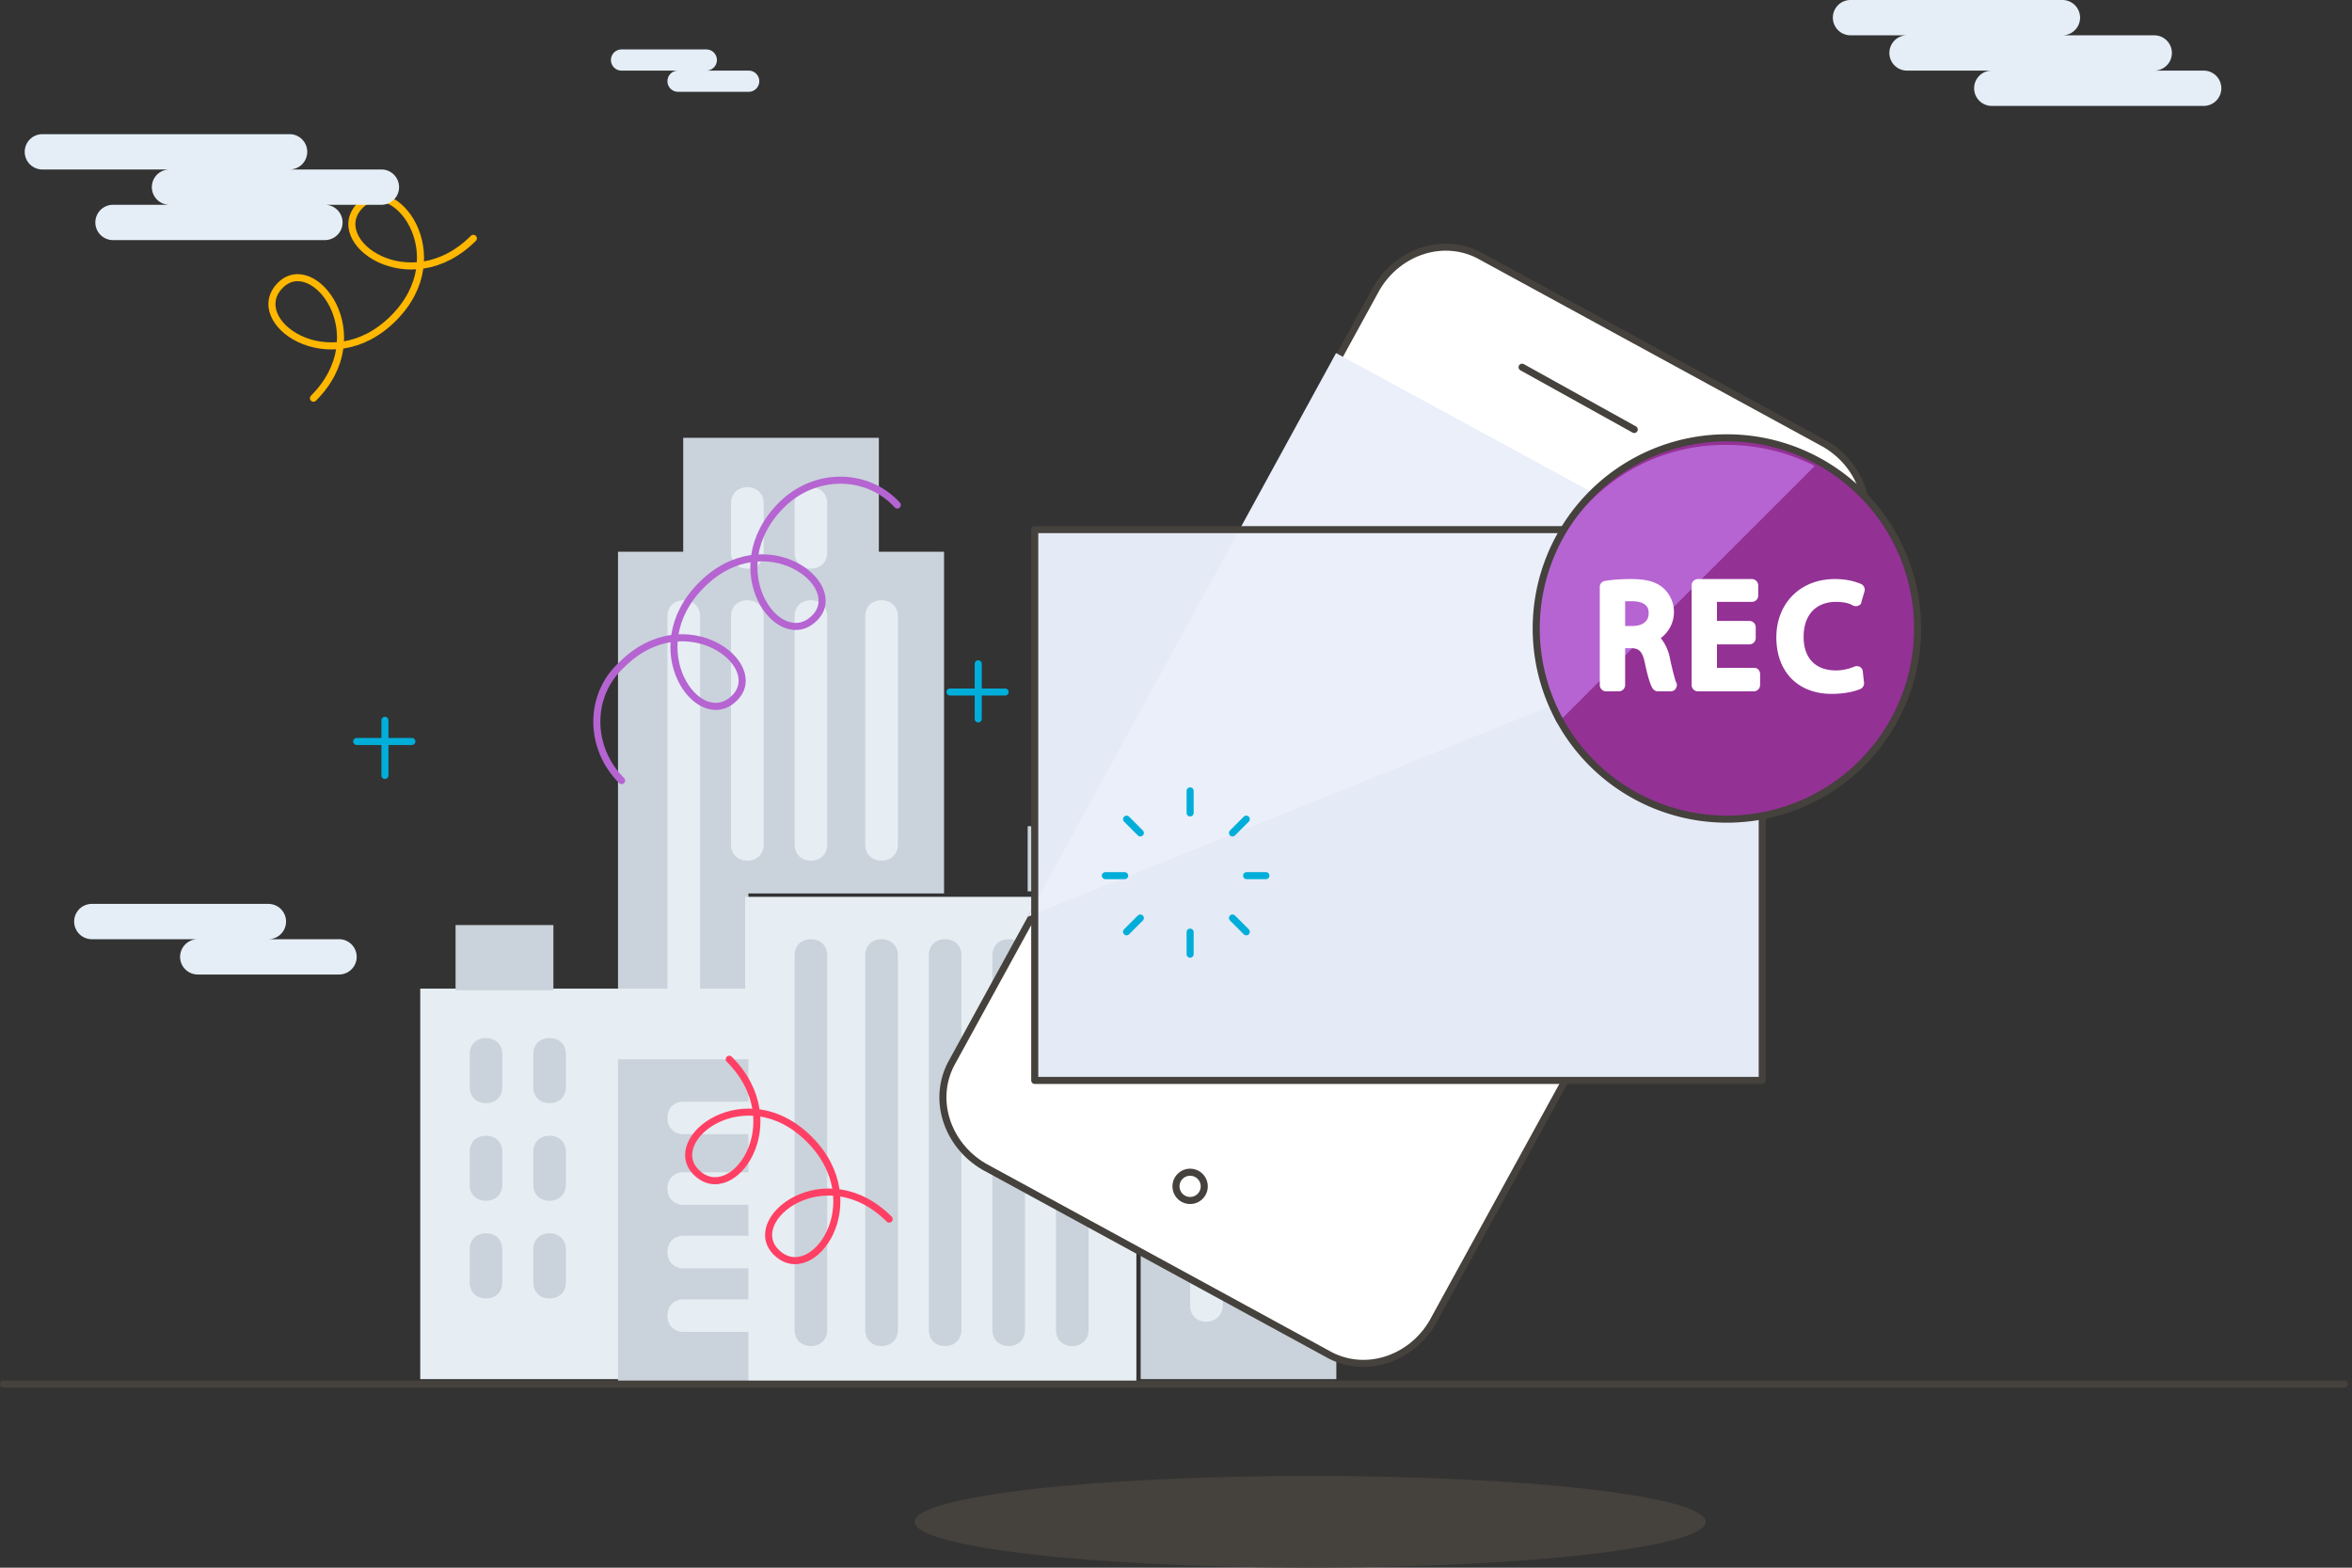 <svg xmlns="http://www.w3.org/2000/svg" width="333" height="222" viewBox="0 0 333 222"><rect x="0" y="0" width="333" height="222" fill="#333333" stroke="none"/><path fill="#e6eef3" d="M149.81 119.22c-1.39 0-2.31-.92-2.31-2.31v-4.61c0-1.38.92-2.3 2.31-2.3 1.38 0 2.31.92 2.31 2.3v4.61c0 1.39-.93 2.31-2.31 2.31"/><path fill="#cad3db" d="M124.43 78.13V62h-27.7v16.13H87.5v62.22h18.46v-13.83h27.7V78.13z"/><path fill="#e6eef3" d="M59.5 195.3h46.16V140H59.5z"/><path fill="#e6eef3" d="M105.5 196.13h55.39V127H105.5z"/><path fill="#cad3db" d="M64.5 140.22h13.85V131H64.5zM87.5 196.09h18.46V150H87.5zM114.81 190.61c-1.39 0-2.31-.92-2.31-2.31v-53c0-1.38.92-2.3 2.31-2.3 1.38 0 2.31.92 2.31 2.3v53c0 1.39-.93 2.31-2.31 2.31M124.81 190.61c-1.39 0-2.31-.92-2.31-2.31v-53c0-1.38.92-2.3 2.31-2.3 1.38 0 2.31.92 2.31 2.3v53c0 1.39-.93 2.31-2.31 2.31M133.81 190.61c-1.39 0-2.31-.92-2.31-2.31v-53c0-1.38.92-2.3 2.31-2.3 1.38 0 2.31.92 2.31 2.3v53c0 1.39-.93 2.31-2.31 2.31M142.81 190.61c-1.39 0-2.31-.92-2.31-2.31v-53c0-1.38.92-2.3 2.31-2.3 1.38 0 2.31.92 2.31 2.3v53c0 1.39-.93 2.31-2.31 2.31M151.81 190.61c-1.39 0-2.31-.92-2.31-2.31v-53c0-1.38.92-2.3 2.31-2.3 1.38 0 2.31.92 2.31 2.3v53c0 1.39-.93 2.31-2.31 2.31M145.5 126.22h9.23V117h-9.23zM161.5 195.3h27.7V87h-27.7z"/><path fill="#e6eef3" d="M168.5 87.22h13.85V78H168.5zM106.04 160.61h-9.23c-1.39 0-2.31-.92-2.31-2.31 0-1.38.92-2.3 2.31-2.3h9.23c1.39 0 2.31.92 2.31 2.3 0 1.39-.92 2.31-2.31 2.31M106.04 170.61h-9.23c-1.39 0-2.31-.92-2.31-2.31 0-1.38.92-2.3 2.31-2.3h9.23c1.39 0 2.31.92 2.31 2.3 0 1.39-.92 2.31-2.31 2.31M106.04 179.61h-9.23c-1.39 0-2.31-.92-2.31-2.31 0-1.38.92-2.3 2.31-2.3h9.23c1.39 0 2.31.92 2.31 2.3 0 1.39-.92 2.31-2.31 2.31M106.04 188.61h-9.23c-1.39 0-2.31-.92-2.31-2.31 0-1.38.92-2.3 2.31-2.3h9.23c1.39 0 2.31.92 2.31 2.3 0 1.39-.92 2.31-2.31 2.31M96.81 142.61c-1.39 0-2.31-.92-2.31-2.31v-53c0-1.38.92-2.3 2.31-2.3 1.38 0 2.31.92 2.31 2.3v53c0 1.39-.93 2.31-2.31 2.31M105.81 121.87c-1.39 0-2.31-.92-2.31-2.3V87.3c0-1.38.92-2.3 2.31-2.3 1.38 0 2.31.92 2.31 2.3v32.27c0 1.38-.93 2.3-2.31 2.3M114.81 121.87c-1.39 0-2.31-.92-2.31-2.3V87.3c0-1.38.92-2.3 2.31-2.3 1.38 0 2.31.92 2.31 2.3v32.27c0 1.38-.93 2.3-2.31 2.3M124.81 121.87c-1.39 0-2.31-.92-2.31-2.3V87.3c0-1.38.92-2.3 2.31-2.3 1.38 0 2.31.92 2.31 2.3v32.27c0 1.38-.93 2.3-2.31 2.3M168.5 101.91V97.3c0-1.38.92-2.3 2.31-2.3 1.38 0 2.31.92 2.31 2.3v4.61c0 1.16-.93 2.31-2.31 2.31-1.39 0-2.31-.92-2.31-2.31zm0 13.83v-4.61c0-1.38.92-2.3 2.31-2.3 1.38 0 2.31.92 2.31 2.3v4.61c0 1.15-.93 2.3-2.31 2.3-1.39 0-2.31-.92-2.31-2.3zm0 13.83v-4.61c0-1.39.92-2.31 2.31-2.31 1.38 0 2.31.92 2.31 2.31v4.61c0 1.15-.93 2.3-2.31 2.3-1.39 0-2.31-.92-2.31-2.3zm0 13.82v-4.61c0-1.38.92-2.3 2.31-2.3 1.38 0 2.31.92 2.31 2.3v4.61c0 1.15-.93 2.31-2.31 2.31-1.39 0-2.31-.93-2.31-2.31zm0 13.83v-4.61c0-1.38.92-2.31 2.31-2.31 1.38 0 2.31.93 2.31 2.31v4.61c0 1.15-.93 2.3-2.31 2.3-1.39 0-2.31-.92-2.31-2.3zm0 13.82v-4.6c0-1.39.92-2.31 2.31-2.31 1.38 0 2.31.92 2.31 2.31v4.6c0 1.16-.93 2.31-2.31 2.31-1.39 0-2.31-.92-2.31-2.31zm2.31 16.13a2.31 2.31 0 0 0 2.31-2.3v-4.61c0-1.38-.93-2.3-2.31-2.3-1.39 0-2.31.92-2.31 2.3v4.61c0 1.38.92 2.3 2.31 2.3zM179.81 104.22a2.32 2.32 0 0 0 2.31-2.31V97.3c0-1.38-.93-2.3-2.31-2.3-1.39 0-2.31.92-2.31 2.3v4.61c0 1.39.92 2.31 2.31 2.31zm0 13.82a2.31 2.31 0 0 0 2.31-2.3v-4.61c0-1.38-.93-2.3-2.31-2.3-1.39 0-2.31.92-2.31 2.3v4.61c0 1.38.92 2.3 2.31 2.3zm0 13.83a2.31 2.31 0 0 0 2.31-2.3v-4.61c0-1.39-.93-2.31-2.31-2.31-1.39 0-2.31.92-2.31 2.31v4.61c0 1.38.92 2.3 2.31 2.3zm0 13.83a2.32 2.32 0 0 0 2.31-2.31v-4.61c0-1.38-.93-2.3-2.31-2.3-1.39 0-2.31.92-2.31 2.3v4.61c0 1.38.92 2.31 2.31 2.31zm0 13.82a2.31 2.31 0 0 0 2.31-2.3v-4.61c0-1.38-.93-2.31-2.31-2.31-1.39 0-2.31.93-2.31 2.31v4.61c0 1.38.92 2.3 2.31 2.3zm0 13.83a2.32 2.32 0 0 0 2.31-2.31v-4.6c0-1.39-.93-2.31-2.31-2.31-1.39 0-2.31.92-2.31 2.31v4.6c0 1.39.92 2.31 2.31 2.31zm-2.31 11.52v-4.61c0-1.38.92-2.3 2.31-2.3 1.38 0 2.31.92 2.31 2.3v4.61c0 1.15-.93 2.3-2.31 2.3-1.39 0-2.31-.92-2.31-2.3z"/><path fill="#cad3db" d="M66.5 153.91v-4.61c0-1.38.92-2.3 2.31-2.3 1.38 0 2.31.92 2.31 2.3v4.61c0 1.39-.93 2.31-2.31 2.31-1.39 0-2.31-.92-2.31-2.31zm0 13.83v-4.61c0-1.38.92-2.3 2.31-2.3 1.38 0 2.31.92 2.31 2.3v4.61c0 1.38-.93 2.3-2.31 2.3-1.39 0-2.31-.92-2.31-2.3zm2.31 16.13c1.38 0 2.31-.92 2.31-2.3v-4.61c0-1.39-.93-2.31-2.31-2.31-1.39 0-2.31.92-2.31 2.31v4.61c0 1.38.92 2.3 2.31 2.3zM75.5 153.91v-4.61c0-1.38.92-2.3 2.31-2.3 1.38 0 2.31.92 2.31 2.3v4.61c0 1.39-.93 2.31-2.31 2.31-1.39 0-2.31-.92-2.31-2.31zm0 13.83v-4.61c0-1.38.92-2.3 2.31-2.3 1.38 0 2.31.92 2.31 2.3v4.61c0 1.38-.93 2.3-2.31 2.3-1.39 0-2.31-.92-2.31-2.3zm2.31 16.13c1.38 0 2.31-.92 2.31-2.3v-4.61c0-1.39-.93-2.31-2.31-2.31-1.39 0-2.31.92-2.31 2.31v4.61c0 1.38.92 2.3 2.31 2.3z"/><path fill="#e6eef3" d="M105.81 80.52c-1.39 0-2.31-.92-2.31-2.3V71.3c0-1.38.92-2.3 2.31-2.3 1.38 0 2.31.92 2.31 2.3v6.92c0 1.38-.93 2.3-2.31 2.3M114.81 80.52c-1.39 0-2.31-.92-2.31-2.3V71.3c0-1.38.92-2.3 2.31-2.3 1.38 0 2.31.92 2.31 2.3v6.92c0 1.38-.93 2.3-2.31 2.3"/><path fill="none" stroke="#45413c" stroke-linecap="round" stroke-linejoin="round" stroke-miterlimit="50" d="M.5 196h331.44"/><path fill="#45413c" d="M129.5 215.5c0-3.59 25.07-6.5 56-6.5s56 2.91 56 6.5-25.07 6.5-56 6.5-56-2.91-56-6.5z"/><path fill="#fff" d="M202.83 187.25c-3.08 5.29-9.7 7.5-14.99 4.41l-48.52-26.46c-5.29-3.09-7.5-9.71-4.41-15l59.98-109.38c3.09-5.29 9.71-7.5 15-4.41l48.52 26.46c5.29 3.09 7.49 9.71 4.41 15z"/><path fill="none" stroke="#45413c" stroke-linecap="round" stroke-linejoin="round" stroke-miterlimit="50" d="M202.83 187.25c-3.08 5.29-9.7 7.5-14.99 4.41l-48.52-26.46c-5.29-3.09-7.5-9.71-4.41-15l59.98-109.38c3.09-5.29 9.71-7.5 15-4.41l48.52 26.46c5.29 3.09 7.49 9.71 4.41 15z"/><path fill="#e4eaf6" d="M146.5 153V75h103v78z"/><path fill="#eaeffa" d="M145.5 129.83l109.38-44.1L189.16 50z"/><path fill="none" stroke="#45413c" stroke-linecap="round" stroke-linejoin="round" stroke-miterlimit="50" d="M146.5 153V75h103v78zM238.5 64l2.21 1.32M215.5 52l15.88 8.82"/><path fill="#fff" d="M166.5 168a2 2 0 1 1 4 0 2 2 0 0 1-4 0z"/><path fill="none" stroke="#45413c" stroke-linejoin="round" stroke-miterlimit="50" d="M166.5 168a2 2 0 1 1 4 0 2 2 0 0 1-4 0z"/><path fill="#933195" d="M217.5 89a27 27 0 1 1 54 0 27 27 0 0 1-54 0z"/><path fill="#b564d2" d="M256.94 65.98A27.58 27.58 0 0 0 244.29 63a26.68 26.68 0 0 0-26.79 26.79 28.8 28.8 0 0 0 2.98 12.65z"/><path fill="#fff" d="M236.38 92.96a6.5 6.5 0 0 0-1.25-2.6 4.58 4.58 0 0 0 .45-7.01c-1.08-.99-2.52-1.35-4.68-1.35-1.35 0-2.69.09-3.68.27-.45.09-.72.45-.72.81v13.93c0 .44.36.89.9.89h1.8a.9.9 0 0 0 .89-.89v-5.22h.81c1.08 0 1.62.36 1.98 2.07.45 2.16.81 3.15 1.08 3.59.18.27.45.45.72.45h1.88c.27 0 .63-.18.72-.45a.8.8 0 0 0 0-.89c-.18-.45-.63-2.25-.9-3.6zm-2.96-6.11c0 1.17-.9 1.8-2.34 1.8h-.99v-3.51h.9c2.43 0 2.43 1.26 2.43 1.71zM248.4 94.58h-5.31v-3.33h4.59a.9.9 0 0 0 .9-.89v-1.53a.9.9 0 0 0-.9-.9h-4.59v-2.7h4.95c.45 0 .89-.35.89-.89V82.9a.9.9 0 0 0-.89-.9h-7.64a.9.9 0 0 0-.9.9v14.11c0 .44.36.89.9.89h7.91a.9.9 0 0 0 .89-.89v-1.53c0-.54-.36-.9-.8-.9zM263.72 94.94a.92.92 0 0 0-.45-.54c-.27-.09-.54-.09-.72 0-.63.27-1.62.54-2.6.54-2.88 0-4.59-1.71-4.59-4.76 0-3.06 1.71-4.95 4.59-4.95 1.25 0 2.06.27 2.42.54.27.09.54.09.72 0 .27-.09.45-.27.45-.54l.45-1.52a.9.9 0 0 0-.45-.99c-.45-.18-1.62-.72-3.77-.72-4.86 0-8.27 3.41-8.27 8.27 0 4.85 3.05 7.99 7.82 7.99 1.61 0 3.14-.27 4.13-.72a.9.9 0 0 0 .45-.98z"/><path fill="none" stroke="#45413c" stroke-linecap="round" stroke-linejoin="round" stroke-miterlimit="50" d="M217.5 89a27 27 0 1 1 54 0 27 27 0 0 1-54 0z"/><path fill="none" stroke="#b564d2" stroke-linecap="round" stroke-linejoin="round" stroke-miterlimit="50" d="M88.01 110.54c-4.68-4.68-4.68-12.1 0-16.39 8.98-8.98 20.69 0 16 4.68-5.07 5.08-13.66-7.02-4.68-16s20.69 0 16 4.68c-5.07 5.08-13.66-7.02-4.68-16 4.68-4.68 12.1-4.68 16.39 0"/><path fill="none" stroke="#ffb700" stroke-linecap="round" stroke-linejoin="round" stroke-miterlimit="50" d="M44.38 56.39c8.98-8.98 0-20.69-4.68-16-5.07 5.07 7.03 13.66 16 4.68 8.98-8.98 0-20.69-4.68-16-5.08 5.07 7.02 13.66 16 4.68"/><path fill="none" stroke="#ff4064" stroke-linecap="round" stroke-linejoin="round" stroke-miterlimit="50" d="M125.89 172.64c-8.98-8.98-20.69 0-16 4.68 5.07 5.07 13.66-7.03 4.68-16-8.98-8.98-20.69 0-16 4.68 5.07 5.08 13.66-7.02 4.68-16"/><path fill="none" stroke="#00aed9" stroke-linecap="round" stroke-linejoin="round" stroke-miterlimit="50" d="M168.5 115.12V112M174.5 117.95l1.95-1.95M176.5 124h2.73M174.5 130l1.95 1.95M168.5 132v3.12M161.45 130l-1.95 1.95M159.23 124h-2.73M161.45 117.95L159.5 116M54.5 109.81V102M50.5 105h7.81M138.5 101.81V94M134.5 98h7.81"/><path fill="#e5eef7" d="M16 29h8a2.5 2.5 0 0 1 0-5H6a2.5 2.5 0 0 1 0-5h35a2.5 2.5 0 0 1 0 5h13a2.5 2.5 0 0 1 0 5h-8a2.5 2.5 0 0 1 0 5H16a2.5 2.5 0 0 1 0-5zM48 133a2.5 2.5 0 0 1 0 5H28a2.5 2.5 0 0 1 0-5H13a2.5 2.5 0 0 1 0-5h25a2.5 2.5 0 0 1 0 5zM106 10a1.5 1.5 0 1 1 0 3H96a1.5 1.5 0 1 1 0-3h-8a1.5 1.5 0 1 1 0-3h12a1.5 1.5 0 1 1 0 3zM312 10a2.5 2.5 0 0 1 0 5h-30a2.5 2.5 0 0 1 0-5h-12a2.5 2.5 0 0 1 0-5h-8a2.5 2.5 0 0 1 0-5h30a2.5 2.5 0 0 1 0 5h13a2.5 2.5 0 0 1 0 5z"/></svg>
